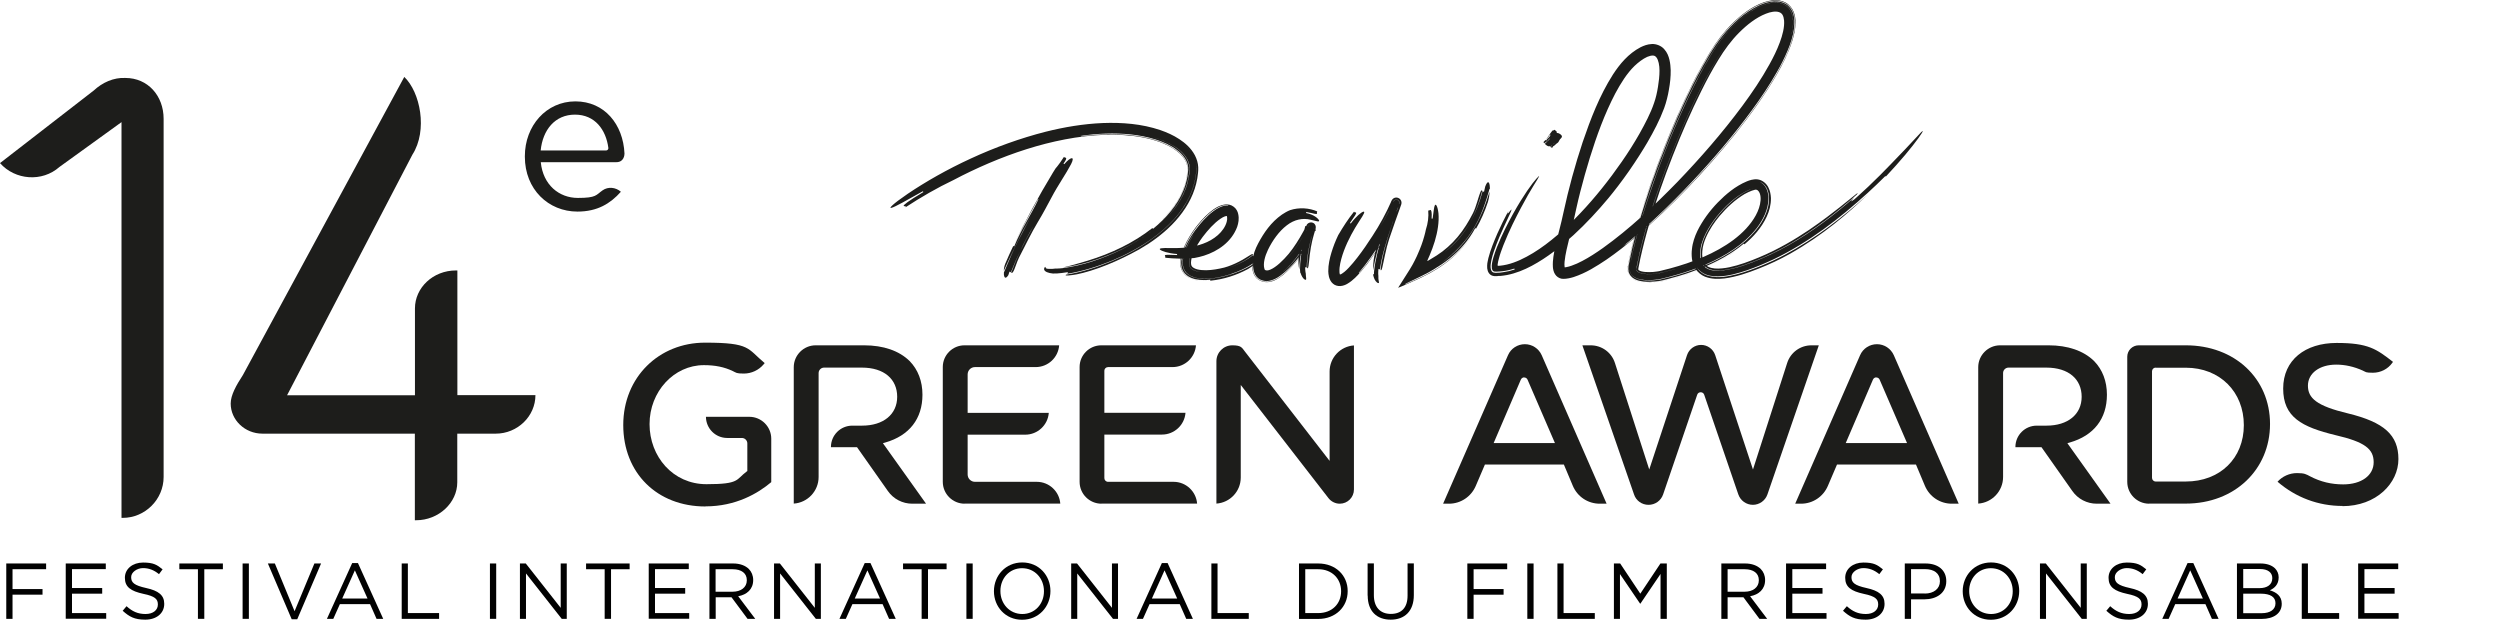 <?xml version="1.0" encoding="UTF-8"?>
<svg xmlns="http://www.w3.org/2000/svg" xmlns:xlink="http://www.w3.org/1999/xlink" version="1.1" viewBox="0 0 2434 603.5">
  <defs>
    <style>
      .cls-1 {
        mask: url(#mask);
      }

      .cls-2 {
        fill: #010101;
      }

      .cls-3 {
        fill: #1d1d1b;
      }
    </style>
    <filter id="luminosity-invert-noclip" x="2295.9" y="-8494" width="128.5" height="32766" color-interpolation-filters="sRGB" filterUnits="userSpaceOnUse">
      <feColorMatrix result="cm" values="-1 0 0 0 1 0 -1 0 0 1 0 0 -1 0 1 0 0 0 1 0"/>
      <feFlood flood-color="#fff" result="bg"/>
      <feBlend in="cm" in2="bg"/>
    </filter>
    <mask id="mask" x="2295.9" y="-8494" width="128.5" height="32766" maskUnits="userSpaceOnUse"/>
  </defs>
  <!-- Generator: Adobe Illustrator 28.7.1, SVG Export Plug-In . SVG Version: 1.2.0 Build 142)  -->
  <g>
    <g id="b">
      <g>
        <path class="cls-2" d="M6.1,548.6h38.8v5.6H12.2v19.3h29.2v5.5H12.2v23.5h-6.1s0-53.9,0-53.9Z"/>
        <path class="cls-2" d="M64,548.6h39v5.5h-32.9v18.4h29.4v5.5h-29.4v18.9h33.3v5.5h-39.4v-53.9h0Z"/>
        <path class="cls-2" d="M119.4,594.7l3.8-4.5c5.6,5.1,11,7.6,18.5,7.6s12-3.9,12-9.2v-.2c0-5-2.7-7.9-14-10.2-12.4-2.7-18.1-6.7-18.1-15.6v-.2c0-8.5,7.5-14.7,17.7-14.7s13.5,2.2,19,6.6l-3.5,4.7c-5-4.1-10-5.9-15.6-5.9s-11.5,3.9-11.5,8.7v.2c0,5.1,2.8,7.9,14.6,10.5,12,2.6,17.6,7,17.6,15.3v.2c0,9.2-7.7,15.3-18.4,15.3s-15.6-2.9-22-8.6h0Z"/>
        <path class="cls-2" d="M192.7,554.2h-18.1v-5.6h42.4v5.6h-18.1v48.3h-6.2v-48.3Z"/>
        <path class="cls-2" d="M236.2,548.6h6.1v53.9h-6.1v-53.9Z"/>
        <path class="cls-2" d="M260.8,548.6h6.8l19.2,46.5,19.3-46.5h6.5l-23.2,54.3h-5.4l-23.2-54.3h0Z"/>
        <path class="cls-2" d="M342.8,548.2h5.7l24.6,54.3h-6.5l-6.3-14.3h-29.4l-6.4,14.3h-6.2l24.6-54.3h0ZM357.8,582.7l-12.3-27.4-12.3,27.4h24.6Z"/>
        <path class="cls-2" d="M391,548.6h6.1v48.3h30.4v5.6h-36.4v-53.9h0Z"/>
        <path class="cls-2" d="M477,548.6h6.1v53.9h-6.1v-53.9Z"/>
        <path class="cls-2" d="M506.2,548.6h5.7l34,43.2v-43.2h5.9v53.9h-4.9l-34.8-44.2v44.2h-5.9v-53.9h0Z"/>
        <path class="cls-2" d="M588.7,554.2h-18.1v-5.6h42.4v5.6h-18.1v48.3h-6.2v-48.3h0Z"/>
        <path class="cls-2" d="M631.6,548.6h39v5.5h-32.9v18.4h29.4v5.5h-29.4v18.9h33.3v5.5h-39.4v-53.9h0Z"/>
        <path class="cls-2" d="M690.6,548.6h23.2c6.6,0,11.9,2,15.3,5.4,2.6,2.6,4.2,6.4,4.2,10.6v.2c0,8.9-6.2,14.2-14.6,15.7l16.6,22h-7.5l-15.6-21h-15.4v21h-6.1v-53.9h0ZM713.2,576.1c8.1,0,13.9-4.2,13.9-11.1v-.2c0-6.6-5.1-10.6-13.8-10.6h-16.6v21.9h16.6,0Z"/>
        <path class="cls-2" d="M753.6,548.6h5.7l34,43.2v-43.2h5.9v53.9h-4.9l-34.8-44.2v44.2h-5.9v-53.9h0Z"/>
        <path class="cls-2" d="M841.8,548.2h5.7l24.6,54.3h-6.5l-6.3-14.3h-29.4l-6.4,14.3h-6.2l24.6-54.3h0ZM856.8,582.7l-12.3-27.4-12.3,27.4h24.6,0Z"/>
        <path class="cls-2" d="M897.3,554.2h-18.1v-5.6h42.4v5.6h-18.1v48.3h-6.2v-48.3h0Z"/>
        <path class="cls-2" d="M940.9,548.6h6.1v53.9h-6.1v-53.9Z"/>
        <path class="cls-2" d="M967.7,575.7v-.2c0-14.9,11.2-27.9,27.6-27.9s27.4,12.9,27.4,27.7v.2c0,14.9-11.2,27.9-27.6,27.9s-27.4-12.9-27.4-27.7ZM1016.4,575.7v-.2c0-12.3-8.9-22.3-21.3-22.3s-21.1,9.9-21.1,22.1v.2c0,12.3,8.9,22.3,21.3,22.3s21.1-9.9,21.1-22.1Z"/>
        <path class="cls-2" d="M1042.9,548.6h5.7l34,43.2v-43.2h5.9v53.9h-4.9l-34.8-44.2v44.2h-5.9v-53.9h0Z"/>
        <path class="cls-2" d="M1131.1,548.2h5.7l24.6,54.3h-6.5l-6.3-14.3h-29.4l-6.4,14.3h-6.2l24.6-54.3ZM1146.1,582.7l-12.3-27.4-12.3,27.4h24.6Z"/>
        <path class="cls-2" d="M1179.3,548.6h6.1v48.3h30.4v5.6h-36.4v-53.9Z"/>
        <path class="cls-2" d="M1264.7,548.6h18.7c17,0,28.7,11.6,28.7,26.8v.2c0,15.2-11.7,27-28.7,27h-18.7v-53.9ZM1270.8,554.2v42.7h12.6c13.6,0,22.3-9.2,22.3-21.2v-.2c0-11.9-8.7-21.3-22.3-21.3h-12.6Z"/>
        <path class="cls-2" d="M1331.5,579.9v-31.4h6.1v31c0,11.6,6.2,18.2,16.5,18.2s16.3-6,16.3-17.8v-31.4h6.1v30.9c0,15.7-9,23.9-22.5,23.9s-22.4-8.2-22.4-23.4h0Z"/>
        <path class="cls-2" d="M1428.6,548.6h38.8v5.6h-32.7v19.3h29.2v5.5h-29.2v23.5h-6.1v-53.9Z"/>
        <path class="cls-2" d="M1487,548.6h6.1v53.9h-6.1v-53.9Z"/>
        <path class="cls-2" d="M1516.2,548.6h6.1v48.3h30.4v5.6h-36.4v-53.9Z"/>
        <path class="cls-2" d="M1571.2,548.6h6.2l19.6,29.4,19.6-29.4h6.2v53.9h-6.1v-43.7l-19.6,28.9h-.3l-19.6-28.8v43.6h-5.9v-53.9h0Z"/>
        <path class="cls-2" d="M1675.8,548.6h23.2c6.6,0,11.9,2,15.3,5.4,2.6,2.6,4.2,6.4,4.2,10.6v.2c0,8.9-6.2,14.2-14.6,15.7l16.6,22h-7.5l-15.6-21h-15.4v21h-6.1v-53.9h0ZM1698.5,576.1c8.1,0,13.9-4.2,13.9-11.1v-.2c0-6.6-5.1-10.6-13.8-10.6h-16.6v21.9h16.6,0Z"/>
        <path class="cls-2" d="M1738.9,548.6h39v5.5h-32.9v18.4h29.4v5.5h-29.4v18.9h33.3v5.5h-39.4v-53.9h0Z"/>
        <path class="cls-2" d="M1794.3,594.7l3.8-4.5c5.6,5.1,11,7.6,18.5,7.6s12-3.9,12-9.2v-.2c0-5-2.7-7.9-14-10.2-12.4-2.7-18.1-6.7-18.1-15.6v-.2c0-8.5,7.5-14.7,17.7-14.7s13.5,2.2,19,6.6l-3.5,4.7c-5-4.1-10-5.9-15.6-5.9s-11.5,3.9-11.5,8.7v.2c0,5.1,2.8,7.9,14.6,10.5,12,2.6,17.6,7,17.6,15.3v.2c0,9.2-7.7,15.3-18.4,15.3s-15.6-2.9-22-8.6h0Z"/>
        <path class="cls-2" d="M1854.5,548.6h20.2c12.2,0,20.2,6.5,20.2,17.1v.2c0,11.6-9.7,17.6-21.2,17.6h-13.1v19h-6.1v-53.9ZM1873.9,577.9c8.9,0,14.8-4.8,14.8-11.9v-.2c0-7.7-5.8-11.7-14.5-11.7h-13.6v23.7h13.3Z"/>
        <path class="cls-2" d="M1910.9,575.7v-.2c0-14.9,11.2-27.9,27.6-27.9s27.4,12.9,27.4,27.7v.2c0,14.9-11.2,27.9-27.6,27.9s-27.4-12.9-27.4-27.7h0ZM1959.6,575.7v-.2c0-12.3-8.9-22.3-21.3-22.3s-21.1,9.9-21.1,22.1v.2c0,12.3,8.9,22.3,21.3,22.3s21.1-9.9,21.1-22.1Z"/>
        <path class="cls-2" d="M1986.1,548.6h5.7l34,43.2v-43.2h5.9v53.9h-4.9l-34.8-44.2v44.2h-5.9v-53.9h0Z"/>
        <path class="cls-2" d="M2050.7,594.7l3.8-4.5c5.6,5.1,11,7.6,18.5,7.6s12-3.9,12-9.2v-.2c0-5-2.7-7.9-14-10.2-12.4-2.7-18.1-6.7-18.1-15.6v-.2c0-8.5,7.5-14.7,17.7-14.7s13.5,2.2,19,6.6l-3.5,4.7c-5-4.1-10-5.9-15.6-5.9s-11.5,3.9-11.5,8.7v.2c0,5.1,2.8,7.9,14.6,10.5,12,2.6,17.6,7,17.6,15.3v.2c0,9.2-7.7,15.3-18.4,15.3s-15.6-2.9-22-8.6h0Z"/>
        <path class="cls-2" d="M2129.7,548.2h5.7l24.6,54.3h-6.5l-6.3-14.3h-29.4l-6.4,14.3h-6.2l24.6-54.3h0ZM2144.7,582.7l-12.3-27.4-12.3,27.4h24.6Z"/>
        <path class="cls-2" d="M2177.9,548.6h23c6.2,0,11,1.8,14.1,4.8,2.2,2.3,3.5,5.2,3.5,8.6v.2c0,7-4.3,10.6-8.6,12.5,6.4,1.9,11.6,5.6,11.6,13v.2c0,9.2-7.8,14.7-19.6,14.7h-24v-53.9h0ZM2212.3,562.8c0-5.3-4.2-8.8-11.9-8.8h-16.4v18.6h15.9c7.3,0,12.4-3.3,12.4-9.6v-.2h0ZM2201,578h-17v19h18.1c8.2,0,13.3-3.6,13.3-9.6v-.2c0-5.9-4.9-9.2-14.3-9.2h0Z"/>
        <path class="cls-2" d="M2240.9,548.6h6.1v48.3h30.4v5.6h-36.4v-53.9Z"/>
        <path class="cls-2" d="M2295.9,548.6h39v5.5h-32.9v18.4h29.4v5.5h-29.4v18.9h33.3v5.5h-39.4v-53.9h0Z"/>
      </g>
      <g>
        <path class="cls-3" d="M686.8,493.1c-47.1,0-80-32.6-80-79.3s34.9-80.2,79.6-80.2,41,5.8,58.1,19.9l-1,1.2c-4.8,5.7-11.9,9-19.3,9s-7.3-.8-10.7-2.4c-8.3-4-17.3-5.8-28.2-5.8-29.2,0-52.9,25.8-52.9,57.4s22.8,58.5,55.4,58.5,28.5-4.4,39.1-12.3l.7-.5v-26.9c0-2.9-2.4-5.3-5.3-5.3h-14.3c-11.4,0-20.6-9.2-20.7-20.6h42.3c11.7,0,21.3,9.6,21.3,21.3v42.3c-12.9,10.9-34.4,23.6-64,23.6h0Z"/>
        <path class="cls-3" d="M888.2,490.4c-9.5,0-18.4-4.6-23.8-12.4l-30-42.6h-25.4v-.2c0-11.5,9.3-20.8,20.8-20.8h9.5c20.8,0,34.2-11,34.2-28.1s-12.6-28.4-34.4-28.4h-36.8c-2.9,0-5.3,2.4-5.3,5.3v101.2c0,13.7-10.7,25-24.2,25.9v-132.8c0-11.7,9.6-21.3,21.3-21.3h47.2c18.8,0,34.1,5.3,44.3,15.3,8.2,8.4,12.5,19.7,12.5,32.8,0,23.4-12.8,39.8-36.1,46.5l-2.4.7,42,58.9h-13.4Z"/>
        <path class="cls-3" d="M1072.4,490.4c-11.7,0-21.3-9.5-21.3-21.3v-111.8c0-11.6,9.5-21.1,21.1-21.1h92.2c-.9,11.9-10.8,21.2-22.9,21.2h-62.7c-2,0-3.6,1.6-3.6,3.5v41h79c-.9,11.9-10.9,21.2-22.9,21.2h-56.1v42.4c0,2,1.6,3.6,3.6,3.6h63.8c12.1,0,22,9.4,22.9,21.2h-93.1,0Z"/>
        <path class="cls-3" d="M939.2,490.4c-11.7,0-21.3-9.5-21.3-21.3v-111.8c0-11.6,9.5-21.1,21.1-21.1h92.2c-.9,11.9-10.8,21.2-22.9,21.2h-59.1c-3.9,0-7.1,3.2-7.1,7.1v37.5h79c-.9,11.9-10.9,21.2-22.9,21.2h-56.1v38.8c0,3.9,3.2,7.1,7.1,7.1h60.2c12.1,0,22,9.4,22.9,21.2h-93.2Z"/>
        <path class="cls-3" d="M1304.4,490.4c-4.2,0-8.3-2-10.9-5.3l-85.5-110.3v90.1c0,13.5-10.5,24.5-23.7,25.4v-138.6c0-8.5,6.9-15.5,15.5-15.5s9.3,2.2,12.2,6l82.5,106.5v-87c0-13.5,10.5-24.5,23.7-25.4v140.3c0,7.6-6.2,13.8-13.8,13.8h0Z"/>
        <path class="cls-3" d="M1557.5,490.4c-11.5,0-21.7-6.8-26.2-17.4l-8.7-20.7h-76.9l-8.9,20.8c-4.5,10.5-14.7,17.3-26.1,17.3h-5.7l63.2-144.6c2.8-6.5,9.3-10.7,16.4-10.7s13.5,4.2,16.4,10.7l63.2,144.6h-6.5,0ZM1484,367.4c-1.4,0-2.7.8-3.3,2.2l-26.5,61.8h59.7l-26.7-61.8c-.6-1.3-1.8-2.1-3.3-2.1h0Z"/>
        <path class="cls-3" d="M1900.3,490.4c-11.5,0-21.7-6.8-26.2-17.4l-8.7-20.7h-76.9l-8.9,20.8c-4.5,10.5-14.7,17.3-26.1,17.3h-5.7l63.2-144.6c2.8-6.5,9.3-10.7,16.4-10.7s13.5,4.2,16.4,10.7l63.2,144.6h-6.5,0ZM1826.8,367.4c-1.4,0-2.7.8-3.3,2.2l-26.5,61.8h59.7l-26.7-61.8c-.6-1.3-1.8-2.1-3.3-2.1h0Z"/>
        <path class="cls-3" d="M1706.7,491.5c-6.5,0-12.2-4.1-14.3-10.2l-33.2-97c-.5-1.5-1.8-2.4-3.4-2.4s-2.9.9-3.4,2.4l-33.2,97.1c-2.1,6.1-7.8,10.1-14.2,10.1s-12.1-4-14.1-10.1l-50.3-145.2h8.1c10.8,0,20.3,6.9,23.6,17.2l33.4,103.7,36.8-111.4c2-5.9,7.5-9.9,13.7-9.9s11.7,4,13.7,9.9l36.8,111.4,33.3-103.7c3.3-10.3,12.8-17.2,23.6-17.2h7.2l-50,145.1c-2.1,6.1-7.8,10.2-14.3,10.2h0Z"/>
        <path class="cls-3" d="M2092.4,490.4c-11.7,0-21.3-9.5-21.3-21.3v-121.8c0-6.1,5-11.1,11.1-11.1h45.9c47.5,0,82,32.2,82,76.6s-34.5,77.5-82,77.5h-35.7ZM2098.8,357.9c-2,0-3.6,1.6-3.6,3.6v103.7c0,2,1.6,3.6,3.6,3.6h29.3c33.3,0,56.5-22.6,56.5-54.9s-23.2-55.9-56.5-55.9h-29.3Z"/>
        <path class="cls-3" d="M2280.7,492.6c-23.5,0-45.4-8.2-63.3-23.6,4.8-5.3,11.7-8.4,19-8.4s8.8,1.1,12.8,3.2c10.1,5.3,20.7,7.8,32.1,7.8,17.8,0,29.7-8.7,29.7-21.6s-8.6-19.7-37-26.3c-33.1-8-51.1-17.6-51.1-45.4s21.4-44.4,52.1-44.4,38.7,5.9,54.8,18.4l-.6.9c-4.3,6.1-11.4,9.7-18.9,9.7s-6.7-.7-9.9-2.1c-8.6-3.9-17.3-5.8-25.9-5.8-16.2,0-27.5,8.4-27.5,20.5s8.4,19.7,39,27c35.3,8.6,49.1,21.1,49.1,44.5s-21.4,45.8-54.6,45.8h0Z"/>
        <path class="cls-3" d="M2041.4,490.4c-9.5,0-18.4-4.6-23.8-12.4l-30-42.6h-25.4v-.2c0-11.5,9.3-20.8,20.8-20.8h9.5c20.8,0,34.2-11,34.2-28.1s-12.6-28.4-34.4-28.4h-36.8c-2.9,0-5.3,2.4-5.3,5.3v101.2c0,13.7-10.7,25-24.2,25.9v-132.8c0-11.7,9.6-21.3,21.3-21.3h47.2c18.7,0,34.1,5.3,44.3,15.3,8.2,8.4,12.5,19.7,12.5,32.8,0,23.4-12.8,39.8-36.1,46.5l-2.4.7,42,58.9h-13.4Z"/>
      </g>
      <g>
        <path class="cls-3" d="M1028,261.5c2.1,0,4.2-.2,6.3-.4,19.7-2.5,39.3-9.2,57.9-18.3,18.5-9.3,36.7-21.3,50.5-38.6,4.8-6.1,8.9-13,11.7-20.5,1.4-3.8,2.4-7.7,3.1-11.7.3-2,.6-4,.7-6.1.2-2,0-3.7-.3-5.6-1.6-7.3-7.6-13.4-14.2-17.6-6.7-4.3-14.3-7.2-21.8-9.3,8.8,2.5,17.5,6.1,24.7,11.5,7.1,5.4,12.5,13.1,11.3,21.7-1.3,18.4-11.4,35.3-24.8,48.2-13.4,13-29.8,22.9-46.7,30.5-16.9,7.5-34.7,13.1-52,15.2,6.9-1.5,15.1-3.8,24.6-6.7,22.9-7,44.7-17.4,63-31.8l.6.8c12.8-10.5,23.7-23,29.6-37.5,1.5-3.6,2.6-7.4,3.4-11.1.4-1.9.7-3.8.9-5.7.1-1,.2-1.9.3-2.9,0-.9,0-1.7,0-2.5-.4-6.5-5-12.7-11.1-17.2-6-4.6-13.3-7.8-20.9-10.2-7.6-2.4-15.6-3.9-23.7-4.8-16.2-1.7-32.9-1-49.5,1.5,2.4-.2,1,.2.5.4h-.5c0,0,.5,0,.5,0-.4.2-.1.2,4-.2-4.2.5-4.4.4-4,.2,16.4-2.2,32.7-2.8,48.6-1.2,15.7,1.7,31.6,5.6,43.8,14.2,6,4.2,10.7,10,11.6,16.2.4,2.8-.1,6.9-.7,10.6-.7,3.7-1.7,7.4-3,11-5.4,14.3-15.8,26.7-28.3,36.9,9.7-8,18.1-17.3,24-27.9,2.9-5.3,5.1-10.9,6.5-16.7.7-2.9,1.1-5.8,1.4-8.8.1-1.6.2-2.8,0-4,0-1.2-.3-2.4-.7-3.6-1.5-4.7-5.2-9.1-9.7-12.5-4.6-3.5-10-6.2-15.7-8.4-11.4-4.3-23.8-6.3-36.3-7.1-25.1-1.5-50.6,2.1-75.5,8.4-24.9,6.4-49.4,15.7-73.3,27.1-4.1,1.9-12.2,6-16.1,8.1-16.4,7.8-32.1,16.9-47.2,26.8,1.6-1.8-1.8-.6-1.7-1.6.1-.8,3.5-4,19.2-13.3l-.5-.8c-15.9,8.9-26.9,15.2-30.4,16.1-3.4,1.1.5-3.3,15.8-13.7,17.2-11.6,38.3-23.7,61.4-34.3,23.1-10.7,48.2-19.8,73-26.1,18-4.5,36.5-7.6,55.3-8.4,18.7-.7,37.9.7,56.2,6.9,6.3,2.2,12.5,4.9,18.4,8.8,5.8,3.8,11.5,8.8,15.2,15.8,1.8,3.5,3,7.4,3.2,11.5,0,1,0,2.1,0,3l-.2,2.6c-.2,1.8-.4,3.5-.7,5.2-1.2,7-3.4,13.7-6.5,20-6.2,12.6-15.4,23.3-25.5,32-10.2,8.8-21.4,15.9-32.9,21.7-8.3,4.3-19.9,9.7-30.9,13.6-11,4-21.2,6.4-25.9,6.9-6.7.9-7.1.3-6.1-.4,15.2-2.4,29.7-7,43.7-12.8,14-5.8,27.4-12.9,39.6-21.7,15-10.7,28.8-24.1,36.9-41.4,4-8.6,6.5-17.9,6.9-27.7,0-5.3-1.8-10.5-4.6-14.8-2.8-4.3-6.5-7.7-10.4-10.7,3.8,2.9,7.4,6.3,10.2,10.4,2.8,4.2,4.7,9.2,4.7,14.5-.3,9.8-2.7,18.9-6.6,27.6-8,17.3-21.8,31-37.1,41.9-12.3,8.7-25.6,15.7-39.4,21.4-13.8,5.6-28.2,10.1-43,12.5,1-.7,1.9-1.4,0-1.5,0,0-9.1,1.5-13.7,1.2-4.5-.4-8-1.8-8.5-3.8-.2-1,.2-1.7.4-2.1.3-.4.5-.6.6-.6.3,0,.2.5.6,1.1.2.3.6.6,1.1.7.3,0,1.1.2,2,.2,1.8.1,4.2,0,6.9-.4h0Z"/>
        <path class="cls-3" d="M977.3,265.5l.7-1.6c4.2-9.9,8.2-19.7,13.6-30.1,4-7.2,8-15.7,11.9-22.9-9.5,17-18.3,35.4-26.2,52.8,0-2,.4-4.3,1.4-6.9,2.5-5.9,5.1-11.7,7.8-17.3l.9.4c6.7-16.5,16.1-30.1,23.7-46-.4.5-.4,0-.5-.1h0c0-.1,0,0,0,0,0-.2-.2-.2-.7.8.5-1,.7-1,.7-.8-8.3,15.2-16.1,29.4-23.8,45.1,11.7-24.4,24-47.2,38.3-70.8l2.5-4c3.1-3.6,5.8-7.5,8.3-11.4.4,1.6,5-1-.5,6.6l.8.5c6.1-7.2,10.8-8.2,6.6,0-4.8,9.3-12.9,20.7-18.8,32-4.4,8.2-8.7,16.4-13.5,24.3-6.6,10.9-12.5,23.4-18.4,34.7-2.1,4.1-4.3,11.9-5.7,13.8-.9,1.4-1.4,1.3-1.9.9,2.6-7.1,5.5-14.1,8.7-20.9,4-8.3,8.3-16.4,13-24.4-4.7,7.7-9.1,15.9-13,24.4-3.3,6.7-6.3,13.6-9,20.6-.4-.4-.8-.8-1.4-.6l-1.1,3.3c-2.6,4-3.9,2.5-4.3-.2v-2.2c-.1,0-.1,0-.1,0Z"/>
        <path class="cls-3" d="M1228.2,249.7c-.9.9-1.8,1.7-2.7,2.5-8.5,7.2-18.2,11.7-28.5,15.1-5.2,1.6-10.5,2.9-16.2,3.6-5.6.6-11.5.9-17.8-.8-2.2-.7-4.4-1.6-6.4-3.2-2.1-1.5-3.8-4.1-4.5-6.7-1.3-5.2-.1-9.8,1.2-14.1,2.8-8.6,7.4-16.1,12.2-22.6-5.7,7.7-11,16.1-13.5,26.2-.6,2.6-1,5.3-.6,8.2.3,2.8,1.6,6.3,4.1,8.4,4.9,4.2,10.5,4.8,15.5,5.2,10.3.3,20-1.9,29.2-4.9,9.2-3.2,18-7.3,25.7-13.8-2.6,3.2-6.2,6.4-11,9.2-11.6,6.2-23.8,10-36.6,11.3v-1c-4.6.5-9.2.6-14-.4-2.4-.5-4.9-1.3-7.3-2.8-1.2-.7-2.4-1.7-3.4-2.8-1.1-1.2-1.9-2.6-2.5-4-2.1-5.8-.9-10.8.3-15.1,1.3-4.4,3.2-8.3,5.2-12.1,4.2-7.5,9.3-14.4,15.1-20.7,3-3.2,6.1-6.2,9.8-8.9,1.8-1.4,3.8-2.7,6.1-3.7,2.4-1,4.9-2.1,8.7-1.6-2.1-.4-.8-.4-.3-.5h.4c0,0-.4,0-.4,0,.2,0,.3-.1-.2-.2-.5,0-1.6-.2-3.2,0,1.6-.2,2.7,0,3.2,0,.5,0,.4.2.2.2-3.9-.4-6.4.6-8.8,1.6-2.3,1.1-4.3,2.3-6.2,3.7-3.7,2.7-6.9,5.7-9.8,8.8-5.8,6.3-10.8,13.1-14.9,20.6-2,3.8-3.9,7.7-5.2,12-1.2,4.3-2.5,9.1-.9,14.9.7,2.9,3,6,5.3,7.6,2.4,1.8,4.9,2.8,7.3,3.4,4.9,1.3,9.5,1.4,14,1.1-3.5.2-7.1.2-10.9-.4-3.7-.6-7.8-1.7-11.5-4.8-1.8-1.5-3.5-3.9-4.3-6.2-.8-2.3-1-4.5-1-6.6,0-4.1,1.1-7.7,2.2-11,2.4-6.7,5.7-12.6,9.4-18.2,3.7-5.6,8-10.8,12.8-15.6,2.4-2.4,5.1-4.7,8-6.8,3-2,6.3-4.1,11.2-4.7,1.2-.1,2.7-.1,4.2.2,1.5.3,2.9,1,4.1,1.9,2.5,1.7,4.1,4.8,4.5,7.1,1.1,4.8.2,8.9-1,12.6-5.5,14.7-18.8,23.7-32.3,28-2.3.8-7.1,1.9-9.5,2.3-9.7,1-19.2.7-28.5-.3,1.2-.5-.4-1.6,0-2.3.4-.7,2.7-.7,11.8-.3v-1c-9.1-.7-15-2.9-16.5-4.2-1.5-1.4,1.5-1.8,10.1-1.6,9.7.2,21-.3,31.6-4.2,5.3-1.9,10.3-4.7,14.5-8.4,4.1-3.6,7.4-8.3,8.6-12.9.5-1.6.6-3.3.4-4.5,0-.6-.2-1.1-.3-1.2h-.1c0,0-.1,0-.1,0-.2,0-.8.1-1.5.3-1.3.4-2.9,1.3-4.5,2.4-6.4,4.4-12.2,11-17.3,17.7-3.5,4.7-6.7,9.9-8.9,15.2-1.1,2.7-2,5.4-2.3,7.9-.4,2.6,0,4.7.8,5.6.8,1.1,2.9,2.3,5.4,2.9,2.5.6,5.4.8,8.4.8,5.9-.1,11.9-1.2,17.6-2.6,4.2-1.1,9.7-3.3,14.5-5.8,4.8-2.4,8.6-5.2,10.5-6.2,2.6-1.6,2.9-1.3,3-.6-5.3,4.6-11.7,8.1-18.3,10.8-6.6,2.7-13.6,4.7-20.6,5.7-4.3.6-8.6.8-12.7.2-4-.5-8-2-9.5-4.4-1.5-2.3-1.2-6.5,0-10.4,1.1-3.9,3-7.8,5.1-11.5-2.1,3.6-4,7.4-5.2,11.3-1.2,3.8-1.6,8-.1,10.5,1.4,2.5,5.4,4.1,9.5,4.5,4.1.5,8.5.3,12.9-.3,7-.9,13.9-2.9,20.5-5.5,6.6-2.6,13-6,18.4-10.4,0,.7-.1,1.4.9,1.2,0,0,3.4-3,4.7-4.7,3.2-3.1,4.4-4.6,5.1-4.2.7.3.6,2.4-.4,4.8-.5,1.2-1.2,2.6-2.1,3.9h0Z"/>
        <path class="cls-3" d="M1265.9,265.5c-.1-1.1-.2-2.2-.2-3.2,0-7.4,1-14.2,2.3-21.1,1.3-6.9,2.9-13.7,4.9-20.8l6.5,2.4c-2,4.1-4.1,8.1-6.5,12.1-7.3,11.9-16.6,25.2-28.7,33.6,16.3-11.5,26.7-28.5,35.3-45.6l-6.8-2.5c-2,6.9-3.7,13.8-5.1,20.7-1.4,7-2.6,13.8-2.6,21.3-.8-3.5-1.1-7.6-.6-12.2,1.4-10.6,3.7-20.4,6.5-30.3l10.3,3.8-.6,1.3-.9-.4c-3.1,6.9-6.7,13.4-10.8,19.6-4,6.1-8.9,12.1-14.1,17.1-2.6,2.6-5.5,5.1-8.7,7.4-3.2,2.2-6.9,4.4-11.8,4.9-2.4.2-5.2-.3-7.5-1.5-1.1-.6-2.3-1.4-3.3-2.6-1-1.2-1.6-2.3-2.1-3.5-1.8-4.7-1.6-8.9-1.1-13.1-.3,1.1-.4.4-.5.2v-.2s0,.2,0,.2c0-.2-.3-.1-.5,2,.2-2.1.4-2.2.5-2-.5,4.1-.8,8.4,1,13.2.5,1.2,1.1,2.5,2.2,3.7,1.1,1.3,2.4,2.1,3.5,2.7,2.4,1.3,5.2,1.8,7.8,1.6,5.1-.5,8.9-2.7,12.1-4.9,3.2-2.3,6-4.8,8.6-7.4,5.1-5.1,10-10.9,14-17,4.1-6.1,7.7-12.4,11.1-19-5.2,10.3-11,20.1-18.5,29.2-3.8,4.4-7.7,8.6-12.4,12.5-2.4,1.9-5,3.7-8.1,5.2-3.1,1.4-7.2,2.5-11.6,1.3-1.1-.3-2.1-.7-3.1-1.2-.9-.5-1.8-1.1-2.9-2-2-1.9-2.9-4-3.5-5.9-1.1-3.8-1.1-7.2-.8-10.4.7-6.5,2.9-12.4,5.8-17.8,5.5-10.3,12.4-20.5,23.1-28,1.8-1.3,5.7-3.5,7.9-4.3,8.8-2.9,18.7-2.2,26.7,1.3-1.2.2,0,1.6-.6,2.2-.3.3-.9.3-2.4,0-1.5-.3-4-1.1-8-1.7v1c7.8,1.5,11.9,5.6,12.5,7.1.4.9-.2,1.2-1.5,1-1.4-.2-3.6-.9-6.8-1.6-7.2-1.8-15.6-.4-23.1,5.5-7.5,5.7-13.9,14.7-18.3,23.8-1.5,3.1-2.7,6.4-3.4,9.6-.7,3.2-.8,6.6-.1,8.7.1.5.3.9.4,1.1l.2.2c.7.4,1.2.5,2.1.5,1.8,0,4.8-1.4,7.5-3.3,3.1-2.1,6.2-5,9.2-8.1,3-3.1,5.7-6.3,8.2-9.9,5.1-7.1,9.6-15,13.5-22.6v-.3c1.3-2.3,4.1-3.2,6.4-2.1,2.1,1,3,3.4,2.4,5.6-1.2,3.8-2.3,7.8-3.3,11.7-.9,3.7-1.8,8.9-2.4,13.7-.6,4.7-.8,8.9-1.2,10.7-.4,2.6-.8,2.7-1.4,2.3,0-12.3,2.8-25,6-37l.5-1.8c.4-1.5-.4-3.1-1.9-3.5-1.3-.4-2.7.2-3.3,1.4h0c-6.5,13.1-14.3,25.9-24.9,35.6,10.4-9.4,18.3-22.2,24.9-35.5h0c.7-1.5,2.4-2,3.7-1.4,1.2.6,1.8,2,1.5,3.3l-.5,1.8c-3.3,12-6.2,24.4-6.4,36.7-.5-.4-1-.9-1.5,0,0,0,.1,3.9.6,5.7.1,3.8.8,5.5.1,6-.6.5-2.4-.7-3.6-2.9-.6-1.1-1.2-2.3-1.6-3.7h0Z"/>
        <path class="cls-3" d="M1337.7,266.8c0-1.3,0-2.5.2-3.6,1.2-10.7,4-20.4,6.8-30.4,2.9-10,6.3-20.1,10.1-30.5l2.3-6.2,5.7,2.2c-5.7,12.9-12.8,26.3-20,37.8,7.6-11.9,14.5-24.4,20.3-37.7l-6.3-2.4c-3.9,11-7.8,22.1-11.3,33.2-3.4,11.2-6.9,22-8.4,33.9-.3-4-.1-8.6.9-13.6,2.8-12.1,6.5-23.5,10.2-34.7l.9.3c2-6.6,4.1-13.1,6.4-19.5l8.8,3.4c-5.2,12.2-11.6,23.5-18.5,34.6-7,11-14.2,21.8-23.2,32.4.9-.8.6-.1.5.1l-.2.2.2-.2c0,.3.1.2,1.6-1.4-1.5,1.6-1.6,1.6-1.6,1.4,9.2-10.3,16.5-21.2,23.3-32.2,6.8-11.1,13-22.4,18.3-34.7l-9.8-3.7-6.4,18,6.2-18.1,10,3.8c-4.5,10.5-9.7,20.4-15.3,30.1-5.6,9.6-11.7,19-18.6,28.1-3.5,4.5-7.2,8.9-11.5,13.1-2.2,2.1-4.6,4.1-7.7,5.9-1.3.8-4.1,2-6.7,2.1-2.6.1-5.2-.6-7.1-2.3-2-1.6-3.2-4.1-3.9-6.6-.5-2-.6-3.7-.7-5.4,0-3.4.3-6.5.9-9.5,1.1-6,3-11.7,5.1-17.3.8-2.2,2.7-6.4,3.7-8.5,4.7-8,9.7-15.8,15.5-23-.2,1.3,1.6.5,1.9,1.2.4.7-.8,2.6-6,10l.8.5c5.4-7.2,10.3-11,12.2-11.5,2-.4.8,2.2-3.9,9.2-5.2,8-10.8,17.8-14.9,28.7-2,5.4-3.7,11.2-4.3,16.6-.1,1.4-.2,2.7-.1,3.9,0,.6,0,1.2.2,1.7v.7c.1,0,.2.1.2.1l.6.2.6-.3,1-.6c.7-.5,1.4-1,2.2-1.6,1.5-1.2,2.9-2.6,4.3-4.1,2.8-3,5.6-6.3,8.2-9.7,5.3-6.8,10.2-14,14.9-21.3,6.9-10.5,13.3-22.2,18.5-34.1h0c1.1-2.7,4.1-3.9,6.7-2.7,2.5,1.1,3.6,3.9,2.7,6.4-4.1,11.4-8.1,22.8-11.8,33.7-1.4,4.2-2.9,10.1-4,15.4-1.2,5.3-2,10-2.6,12.1-.7,3-1.2,3-1.7,2.5.7-7,2.3-14.1,4.1-21,1.9-7,4-13.9,6.2-20.7,2.5-7.6,5.2-15.1,8-22.6.6-1.6-.2-3.5-1.9-4.1-1.6-.6-3.3.2-4,1.7h0c-3.8,8.8-8.4,17.2-13.3,25.4,4.9-8,9.5-16.4,13.4-25.2h0c.7-1.7,2.5-2.4,4-1.7,1.5.7,2.2,2.4,1.6,3.9-2.7,7.4-5.4,15-7.9,22.7-4.4,13.6-9,27.3-10.8,41.2-.5-.5-.9-1.1-1.5-.3,0,0-.4,4.4,0,6.5-.3,4.3,1,6.2.4,6.8-.2.2-.9.2-1.8-.5-.9-.7-1.7-1.8-2.4-3.2-.6-1.3-1-2.8-1.4-4.5h0Z"/>
        <path class="cls-3" d="M1450.2,183.8l-.7,2.5c-4.3,15-9.7,30.1-20.2,44.3-7.4,9.8-17.4,19.7-27.6,26.5,12.1-7.9,22.9-18.6,31-31,8.1-12.4,13.5-26.1,17.5-39.5,0,2.9-.5,6.3-1.6,10.1-3,9.1-6.8,17.8-11.5,25.9l-.8-.5c-6.2,11.7-15,21.6-25,29.6-5,4-10.3,7.5-15.8,10.8l-3.1,1.8-3.4,1.9c-2.3,1.2-4.5,2.3-6.8,3.4l-14,6.7c1.1-.3,0,.4-.6.8h-.3c0,.1.3,0,.3,0-.5.4-.6.5,1.9-.6-2.5,1.1-2.4,1-1.9.6l14.2-6.4c2.4-1.1,4.7-2.3,7.2-3.5l3.6-2,3.4-1.9c5.4-3.2,10.7-6.8,15.6-10.8,9.9-7.9,18.5-17.7,25.2-28.9-7,11.8-16.2,22.2-26.8,30.6-2.7,2.1-5.4,4.1-8.2,5.9-1.4.9-2.8,1.8-4.3,2.7l-2.5,1.5-3.9,2.2c-5.3,2.9-10.4,5.2-15.4,7.4l-7.6,3.4-3.9,1.7-3,1.2,11.4-18c1.8-2.9,3.3-5.6,4.7-8.4l2-4.1,1.1-2.5c2.5-5.6,4.7-11.4,6.3-17.4.5-1.5,1.2-4.7,1.5-6.2,2-6.1,2.9-12.5,2.3-18.8.7.7,1.5-.5,2.2-.4.7.1,1.6,1.8,1.1,8.4h1c1-6.6,1.3-11.5,2.2-13,.8-1.5,2.6.4,3.5,7.9.7,8.3-.8,17.9-3.6,27.2-1.4,4.7-3.2,9.4-5.1,13.9l-1.5,3.4-.6,1.4h0c0,.1,0,.5,0,.5h0c0,.1.5-.2.5-.2h0c0,0-.2.1.2-.1l1.7-1c2.3-1.3,4.5-2.7,6.7-4.1,7.5-4.8,14.5-11,20.4-18.1,6-7.1,10.8-15.1,14.9-23.1,3-5.9,5.7-17.1,7.1-20.2.9-2.2,1.4-2.2,1.9-1.7-2.6,10.7-6.4,21-11.5,30.4-6.4,11.5-15,21.6-25.4,29.5,10.3-7.5,19-17.7,25.4-29.5,5.2-9.3,9.1-19.5,11.9-30,.4.5.8,1,1.4.5l1.1-4.9c2.5-6.4,3.9-4.5,4.4-.8,0,.9.1,2,.2,3.1h0Z"/>
        <path class="cls-3" d="M1835.7,171.3c-5.7,5.7-11.6,11.3-17.5,16.7-27.4,25-57.1,47.9-91.1,64.3-8.5,4-17.2,7.7-26.1,10.8-9,3-18.3,5.8-28.4,6-5,0-10.6-.5-15.6-3.9-2.4-1.6-4.5-4-5.8-6.6-1.3-2.6-1.9-5.4-2.2-8-.5-5.3,0-10.4,1.4-15.4,1.4-4.9,3.4-9.5,5.8-13.8,4.8-8.7,10.8-16.4,17.6-23.5,6.9-7,14.5-13.5,23.6-18.1,2.3-1.1,4.7-2.2,7.3-2.9,1.2-.3,2.9-.8,4.7-.7,1.7,0,3.5.6,5.1,1.5,3.1,1.8,4.9,4.7,5.9,7.4,1,2.8,1.4,5.6,1.4,8.4-.3,11-5.4,20.6-11.5,28.7-12.8,16.2-30.7,27-49.1,35.1-9.3,4-19,7.4-28.8,10.2-4.9,1.4-9.9,2.7-14.9,3.9-5.5,1.2-10.6,1.5-16.2,1.2-3.8-.5-8-.8-12-4.3-2-1.9-2.9-4.9-2.7-7.4.1-1.3.3-2.1.5-3l.5-2.7c1.4-7.2,3.1-14.4,5-21.6,3.7-14.4,8.1-28.8,12.9-43.1,9.6-28.7,20.8-57.4,33.6-85.4,6.4-14,13.2-27.9,20.7-41.3,7.5-13.3,15.8-26.6,26.7-37.7,5.4-5.5,11.3-10.6,17.8-14.8,6.5-4.1,13.6-7.8,21.8-8.7,4.1-.4,8.7.1,12.6,2.8,3.9,2.7,5.9,7.1,6.6,11.1,1.3,8.2-.5,15.7-2.6,22.7,1.3-4.2,2.4-8.5,2.9-13,.5-4.5.4-9.3-1.4-14-1-2.4-2.5-4.6-4.6-6.3-2.1-1.7-4.7-2.7-7.1-3.2-5-.9-9.8,0-14.1,1.5-8.7,3-16.1,7.9-22.9,13.5-6.8,5.6-12.8,12-18.3,18.9-10.7,14-18.9,29.2-26.9,44.6-7.8,15.4-15,31.2-21.7,47.2-13.3,32-25.1,64.6-34.3,98.2-2.3,8.4-4.4,16.8-6.1,25.4l-1.2,6.4c-.2.9-.5,2.5-.4,4.1.1,1.7.7,3.3,1.7,4.7,2.1,2.9,4.9,3.9,7.3,4.7,2.5.7,4.8,1,7.2,1.1,4.7.2,9.1-.1,13.7-.9,4.4-1,8.5-2.1,12.8-3.2,8.4-2.3,16.7-5,24.9-8.2,16.3-6.4,32.1-14.6,45.5-26.4,6.6-5.9,12.7-12.8,17-20.8,2.2-4,3.9-8.4,4.9-13,.9-4.6,1.2-9.6-.4-14.6-.8-2.5-2.2-5-4.6-7-2.4-2-5.9-2.9-8.8-2.5-5.3,1-9.2,3-13.2,5.2-7.8,4.6-14.5,10.4-20.7,16.7-6.1,6.3-11.6,13.3-16.1,20.9-4.4,7.6-8.2,16.1-8.8,25.6-.2,4.6,0,9.6,2.4,14.4,1.2,2.4,3,4.6,5.2,6.2,2.2,1.6,4.7,2.7,7.1,3.3,9.8,2.4,18.6.4,27-1.6,8.4-2.2,16.4-5.2,24.3-8.4,7.8-3.2,15.6-6.8,23-10.8,29.9-15.9,56.4-36.6,80.7-58.7-19.2,18.3-43.4,39.5-76.1,58-9.8,5.5-20.1,10.3-30.5,14.4-10.5,4.1-21.2,7.9-33.1,9.5-5.9.6-12.4.9-19.2-1.8-3.4-1.4-6.6-4-8.8-7.2-2.2-3.2-3.2-6.8-3.7-10.1-.4-3.3-.4-6.5,0-9.5.3-3.2,1-6.2,1.9-9.1,1.8-5.8,4.5-11.1,7.5-16,6-9.9,13.5-18.6,22-26.3,4.3-3.8,8.8-7.4,13.9-10.4,2.5-1.5,5.2-2.9,8.1-4.1,1.4-.6,2.9-1.1,4.5-1.5,1.5-.4,4.2-.8,6.4-.4,4.8.8,8.5,4.4,10.1,7.8,1.8,3.5,2.3,7,2.5,10.3.1,6.6-1.6,12.7-4.1,18.1-5.1,11-13,19.7-21.7,27l-.6-.7c-12.3,10.3-26.3,17.7-40.7,23.6-7.2,2.9-14.5,5.5-21.9,7.7-3.7,1.1-7.4,2.1-11.1,3.1l-5.6,1.4c-.8.2-2.1.5-3.1.6-1,.2-2,.3-3.1.4-4,.4-8.1.6-12.4.1-2.1-.3-4.3-.6-6.7-1.6-1.2-.5-2.4-1.1-3.6-2-1.2-.9-2.4-2.3-3.1-3.7-1.7-2.9-1.1-7-.8-8.5l1.1-5.6c.8-3.7,1.6-7.5,2.4-11.2,3.5-14.8,7.7-29.3,12.3-43.6,9.2-28.6,20-56.6,32-84,6.1-13.7,12.4-27.2,19.4-40.4,7.1-13.2,14.4-26.3,24-38.4,9.6-11.8,20.9-22.7,35.3-29.6,3.6-1.7,7.5-3.1,11.7-3.8,4.1-.7,8.9-.7,13.5,1.5,4.7,2.1,7.8,6.9,8.8,11.2,1.2,4.4,1,8.6.6,12.7-1,8-3.5,15.4-6.5,22.5-3,7.1-6.4,13.8-10.2,20.4-7.5,13.2-15.9,25.7-24.8,37.8-17.8,24.3-37.4,47.3-58.3,69.5-20.9,22.1-42.9,43.4-67.2,62.8,7-5.4,3-2,1.7-.7l-1.4,1.1,1.4-1.1c-1.3,1.1-.2.7,11.6-9.2-11.8,9.9-12.9,10.3-11.6,9.2,23.9-19.1,45.6-40,66.2-61.7,20.5-21.8,39.9-44.4,57.5-68.4,8.8-12,17.1-24.3,24.6-37.2,7.3-13,14.3-26.5,17.2-42.1.7-3.9,1-8,.4-12.4-.6-4.3-2.3-9.3-6.4-12.7-4.1-3.5-9.4-4.4-13.7-4.1-4.4.2-8.5,1.4-12.2,2.8-7.5,3-14,7.3-19.9,12.1-5.9,4.8-11.3,10.2-16.2,16-9.9,11.7-17.3,24.6-24.4,37.5-7,13-13.4,26.3-19.4,39.7-12,26.9-22.7,54.3-32.1,82.4-4.7,14.1-9,28.3-12.6,42.8-1.8,7.2-3.5,14.6-4.9,22l-.5,2.8v.7c-.1,0-.3,1.1-.3,1.1-.1.7,0,1.6,0,2.3.2,1.7.7,3.4,1.6,4.9.9,1.5,2.2,2.8,3.4,3.6,2.5,1.7,4.9,2.4,7.1,2.9,2.2.5,4.4.7,6.4.7,4.2.1,8.1-.1,12.2-.8,2.3-.4,4-.9,5.9-1.3l5.5-1.4c7.3-1.9,14.6-4.2,21.8-6.7,14.4-5.2,28.5-11.7,41.5-20.7-20.2,13.9-43,22.2-65.9,28.1l-4.3,1.1-2.2.5c-.8.2-1.8.4-2.5.5-3.2.5-6.3.7-9.5.8-3.2,0-6.5-.2-10-1-1.8-.5-3.7-1.1-5.6-2.4-1.9-1.2-4.1-3.5-4.9-6.1-1-2.5-.6-5.7-.3-7l.8-4.4,1.8-8.7c1.3-5.8,2.7-11.5,4.2-17.1,6.1-22.7,13.4-44.8,21.5-66.7,8.1-21.8,17-43.4,26.9-64.5,5-10.6,10.1-21,15.8-31.2,5.7-10.2,11.6-20.4,18.9-30,7.4-9.5,15.9-18.1,25.9-25.2,5-3.5,10.5-6.6,16.6-8.7,3.1-1,6.4-1.8,9.9-2,3.5-.2,7.5.3,11.2,2.3,3.7,2,6.5,5.6,7.9,9.2,1.4,3.6,1.8,7.1,1.7,10.5,0,6.7-1.6,12.7-3.4,18.5-3.8,11.6-9.2,22.2-15.1,32.4-11.9,20.3-25.7,39.2-40.2,57.4-14.6,18.2-30,35.6-46.2,52.5-16.2,16.8-33.1,33-51,48.1-9,7.6-18.3,14.9-28,21.6-9.9,6.6-20,13.1-32.2,17.1-1.6.5-3.2.9-4.8,1.2-.9.2-1.6.3-2.7.4-1.4.1-2.7.2-4.1,0-2.6-.5-5-2.1-6.4-4.4-1.5-2.2-2-5.4-2.1-7-.4-7.2,1-13,2.1-19,2.6-11.7,5.9-22.9,8.2-34.1,5-23.1,11.2-45.9,18.7-68.5,7.7-22.5,16.2-44.9,29.4-65.7,6.7-10.3,15-20.4,27-26.7,3.1-1.5,6.6-2.9,10.8-3.1,4.2-.3,9.3,1.6,12.2,5,3,3.3,4.3,7,5.1,10.4.8,3.4,1.1,6.8,1.2,10,.1,6.5-.6,12.7-1.7,18.8-.5,3.1-1.1,6-1.9,9.1-.8,3.2-1.7,6.2-2.8,9.2-4.4,11.8-10.1,22.5-16.2,33.1-4.2,7.2-10.8,17.7-17.9,27.9-7.1,10.2-14.7,20-20,26.4-10.6,12.7-21.9,24.9-34.2,36.2-12.3,11.2-25.4,21.7-40.5,29.8-7.5,4-15.5,7.3-24.2,9-2.2.4-4.4.7-6.6.9h-1.8c-.9.2-1.8.2-2.7.2-1.7,0-3.4-.3-4.7-1.2-2.8-1.9-3.7-5.5-3.5-9,0-2,.3-2.9.5-4.1.2-1.1.4-2.2.7-3.3,2.2-8.5,5.4-16.1,8.7-23.8,3.4-7.6,7-15,10.9-22.3-3.3,7.6,3.3-3,2.9-.8-.1,1.1-2.2,5.2-7.5,16.7-2.6,5.7-6.1,13.3-9.6,23.5-.9,2.6-1.7,5.3-2.4,8.4-.3,1.5-.6,3-.8,4.8-.2,1.9-.1,4,.7,5.7.4.9,1.2,1.6,2.2,1.9,1,.3,2,.2,3.1.2,2.3,0,3.9-.2,5.8-.5,3.8-.5,7.7-1.4,11.6-2.7l-.3-.9c-3.9,1.3-7.9,2.2-11.8,2.6-2,.2-3.9.4-5.9.4-1,0-2,0-2.8-.5-.8-.6-1.2-1.5-1.4-2.5-.5-3.9.6-7.5,1.5-10.9,1-3.4,2.2-6.7,3.4-9.9,5.1-12.6,10.7-23.4,15.8-32.6,10.2-18.3,18.7-29.8,22.8-34.3,4.2-4.6,3.1-2.6-3,7.1-3,4.9-7.2,12-12.2,21.5-5,9.5-11.2,21.5-17.1,36.4-1.6,4.2-3.2,8.4-4.3,12.7-.6,2.1-1.1,4.2-1.3,6.1v.6s0,.2,0,.2l.2.4h.4s1.9-.1,1.9-.1c2.1-.2,4.3-.6,6.5-1.1,4.3-1,8.7-2.6,12.9-4.5,17.1-7.8,32.9-20.5,47.8-34.6,14.8-14.3,28.7-30.4,41.6-47.7,12.9-17.3,25-35.8,34.7-55.5,2.4-4.9,4.6-9.9,6.3-15,.9-2.5,1.6-5,2.2-7.5.6-2.7,1.2-5.4,1.6-8.1.9-5.4,1.5-10.8,1.5-15.9,0-5.1-1-10.4-3-12.9-1-1.2-1.8-1.7-3.3-1.8-1.5-.1-3.6.4-5.7,1.3-4.2,1.9-8.6,5.3-12.3,8.8-7.5,7.3-13.4,16.9-18.7,26.7-10.4,19.9-18.2,41.4-24.9,63-3.3,10.8-6.4,21.7-9.2,32.7-1.4,5.5-2.7,10.9-3.9,16.4l-1.8,8.2c-.6,2.9-1.3,5.7-1.9,8.4-2,8-4.1,15.9-5.8,23.7-.8,3.9-1.6,7.8-1.9,11.4-.2,1.8-.2,3.6,0,4.9.1.8,0,.4.1.6h0c0,.1.1.1.1.1-.2,0,.7,0,1.5-.2,1.7-.3,3.4-.8,5.1-1.4,3.5-1.2,7-2.8,10.4-4.6,6.9-3.6,13.6-8,20.1-12.6,26.1-18.7,49.9-41.1,72.5-64.3,22.5-23.4,43.9-48,63.2-74,9.6-13,18.7-26.4,26.4-40.4,3.9-7,7.4-14.1,10.1-21.4,2.7-7.2,4.7-14.9,4.2-21.4-.2-2.2-.7-4.1-1.5-5.5-.8-1.3-1.9-2.2-3.5-2.7-3.2-1.1-8.2-.3-12.8,1.6-9.4,3.7-18.2,10.6-25.9,18.3-7.8,7.8-14.3,16.7-20.2,26.4-5.9,9.6-11.4,19.8-16.5,30.1-10.3,20.6-19.6,42-28.1,63.7-8.5,21.7-16.3,43.8-22.8,66.2-3.3,11.2-6.2,22.5-8.7,33.8-.6,2.8-1.2,5.7-1.7,8.5l-.2,1.1v.5c0,0,0,.5,0,.5.1.3,0,.4.6.7,1.1.8,3.5,1.4,6,1.6,2.5.2,5.2.2,7.9,0,1.3-.1,2.7-.3,4-.5.7-.1,1.2-.2,1.8-.3l2.1-.5,8.4-2.1c5.6-1.5,11.1-3.2,16.5-5,10.8-3.7,21.4-8.2,31.2-13.7,9.8-5.5,19-12.1,26.4-20.1,7.3-7.9,13.3-17.6,14.1-27.4.2-2.4,0-4.7-.7-6.7-.7-1.9-1.8-3.2-2.8-3.6-.5-.2-1.1-.3-1.8-.2-.8.2-2.2.6-3.3,1-2.3.9-4.7,2-7,3.3-9.1,5.4-17.3,13-24.3,21.3-5,6-10,13.2-13.5,21.4-1.7,4.1-3,8.4-3.3,12.7-.4,4.5,0,9,2,12,1.9,3,5.5,4.6,10.1,5,4.5.4,9.4-.2,14.3-1.2,9.8-2.1,19.5-5.7,28.8-9.6,18.6-7.7,35.1-17.6,48.5-26.6,13.4-9.1,23.7-17.2,30.1-22.2,18.1-14.7,18.8-15.3,16.6-12.4-19.9,17.8-41.2,34.2-64.2,47.7-11.5,6.7-23.5,12.5-35.8,17.4-6.2,2.4-12.4,4.6-18.7,6.3-6.3,1.6-12.8,2.9-19,2.4-3-.2-6-.9-8.3-2.4-2.4-1.4-4-3.6-4.9-6.3-1.7-5.5-1.2-12.2.6-18.1,3.9-12.1,11.7-23.1,20.5-32.5,4.5-4.7,9.3-9.1,14.6-12.9,2.6-1.9,5.3-3.6,8.1-5,1.4-.7,2.8-1.3,4.3-1.9,1.4-.5,3.1-1,4.1-1.1,2.2-.2,4.2,1,5.4,3.3,1.2,2.3,1.7,5.3,1.6,8.2-.2,6-2.5,12-5.6,17.5-7.9,13.4-20.8,23.6-34.5,31.6-13.9,7.9-29,13.7-44.4,18.2-3.9,1.1-7.8,2.1-11.7,3.1-2,.5-4,1-5.7,1.3-1.9.3-3.8.5-5.8.6-7.4.4-17.1-.7-14.8-6.4,2.9-15.8,7.1-31.5,11.7-47,9.4-31,20.8-61.4,33.7-91.1,6.5-14.8,13.3-29.5,20.9-43.8,7.6-14.2,15.6-28.4,25.6-40.4-9.9,11.8-17.7,25.6-25.3,39.6-7.4,14-14.3,28.5-20.7,43.2-12.8,29.4-24.3,59.6-33.8,90.6-4.7,15.5-8.9,31.2-12,47.1-.2.9-.4,2.2-.5,2.8,0,.7,0,1.2.1,1.7.3,1,1.1,1.7,2.6,2.4,3,1.3,7,1.5,10.8,1.4,1.9,0,3.9-.2,5.8-.4,2-.2,3.6-.6,5.7-1.1,4-1,7.9-2,11.8-3.1,15.6-4.5,30.9-10.3,45-18.2,14-8,27.1-18.3,35.2-32,3.1-5.4,5.4-11.4,5.6-17.4.1-3-.3-5.9-1.6-8.2-1.2-2.3-3.2-3.6-5.4-3.4-1,0-2.7.6-4.1,1.1-1.4.5-2.9,1.1-4.3,1.8-2.8,1.4-5.5,3.1-8.1,4.9-5.2,3.7-10.1,8-14.5,12.7-8.8,9.4-16.6,20.2-20.6,32.2-1,3-1.6,6-1.8,9.1-.2,3.1-.1,6.2.7,9,.8,2.8,2.3,5.1,4.5,6.7,2.2,1.6,5.1,2.5,8.1,2.8,6.1.6,12.5-.5,18.8-2,6.3-1.5,12.5-3.7,18.6-6,12.2-4.7,24.1-10.3,35.5-16.8,22.8-13,43.9-29,63.7-46.4-2.6,2.9-5,5.8.1,1.9,0,0,6.2-5.4,13.6-12.4,7.4-7,16.1-15.7,21.7-21.6,22.9-23.4,30.6-33,31.3-32.5.6.5-6.5,10.6-17.1,23.2-5.4,6.4-11.7,13.5-18.9,21.2h0Z"/>
        <path class="cls-3" d="M1503.7,140h.3c1.4-.9,1.9-2.1,3.2-3.1,1-.6,1.5-1.7,2.1-2.6-1.9,1.8-3.2,4-6,5.1-.3-.5-.6-1-.4-1.3.6-.6,1.2-1.2,1.8-1.8l.8.5c.7-2.3,3.5-2.9,4-5.5l-.4-.3h0s0,0,0,0h-.3s.3,0,.3,0c-1.2,2-2.6,3.5-4.3,5.1,2.4-2.6,4-5.7,6.3-8.5l.4-.5c1,0,1.6-.3,2-.8.8.9,3.1,2.1,1.9,2.6l.7.6c1.7-.1,4.5,1.8,4.6,3.3,0,1.6-1.9,2.3-2.5,3.8-.5,1-1,2.1-2,2.7-1.5.8-2.3,2.4-4,3.1-.5.3-.5,1.6-1.2,1.4-.4,0-.8-.3-1.3-.6.6-.8,1.2-1.5,1.8-2.3.9-.8,1.8-1.6,2.9-2.2-1.2.5-2.1,1.3-2.9,2.2l-2.1,2c-.4-.3-.8-.6-1.2-.8l-.2.4c-1.4-.2-2.7-1.2-3.6-2.1l-.5-.7h0Z"/>
      </g>
      <g>
        <path class="cls-3" d="M511,152.5v-.4c0-29.6,20.8-53.4,49.2-53.4s46.5,22.4,47.8,50.8c0,1.1-.3,8.4-8,8.4h-73.5c2.2,22.2,17.9,34.8,36.1,34.8s17.5-2.8,24.1-7.4c5.4-3.8,12.8-3,17.8,1.4h0c-10.3,11.5-22.8,19.3-42.3,19.3-28.2,0-51.2-21.6-51.2-53.4h0ZM590.1,146.5c1.3,0,2.4-1.2,2.2-2.5-2.3-17.6-13-32.4-32.5-32.4s-31.4,14.9-33.4,34.9h63.6Z"/>
        <path class="cls-3" d="M119.6,504.2h-1.3V118.9l-60.5,43.7C41.1,177.4,14.8,175.5,0,158.8l91.3-70.7c8.3-7.7,19.3-12.8,30.8-12.2,21.8,0,37.2,17.3,37.2,39.8v348.7c0,21.8-18,39.8-39.8,39.8h0Z"/>
        <path class="cls-3" d="M445.3,384.8v-121.5h-1.3c-22.6,0-40,17-40,36.9v84.6h-124.5l122-234.2c15.2-23.7,7.6-61-7.9-75.7l-157.1,290.2c-6.5,10-11.9,19.6-11.9,27.8,0,15.8,13.6,29.3,31,29.3h148.3v84.3h1.3c21.9,0,40-17,40-36.9v-47.4h37.4c21.3,0,38.7-17,38.7-37.5h-76.2Z"/>
      </g>
      <g class="cls-1">
        <path class="cls-3" d="M2422.2,286.6c-1.1-.5-18.6-18.1-34.8-19.8,4.2-4,10.9-12.1,15-22.3,5.5-13.5,7.3-16.5,7.4-17.7,0-1.2-.1-3.4-1-4.1,0,0-6.4-.4-10.6,1.2-4.2,1.6-16.6,11.8-18.8,14-1.6,1.6-3.7,5.5-5,10.1,0-.3-.1-.6-.2-.9-5.1-22.3-36.6-45.4-38.1-46.3-1.5-1-4.1-.5-4.7-.1-1,.7,0,3.9.2,4.7.2.9,15.4,29.6,21.4,50.3.8,2.7,2,4.8,3.4,6.3-3.5.7-17.5,4.2-36.4,18.8-25,19.3-24.4,22.5-24,23.5.4,1,10.2,2.1,13.3,1.5,3.1-.6,44.3-9.9,46.2-10.5,1.1-.3,4.8-2.5,8-5-.6,2.3-.9,5-.7,8.1,1,11.8,3.5,13.2,3.7,21.2.2,7.9-.8,31.2-.6,32.8.2,1.6.5,2.9,2.2,2,1.7-.9,9.3-8.9,14.5-29.3,3.2-12.8,2.4-25.5.5-34.4,0,0,0,0,0,0,1.6,1.3,6.2,6.4,16,5.1,9.1-1.2,23.8.7,25.2-5.2.2-1-1-3.5-2.2-4Z"/>
      </g>
    </g>
  </g>
</svg>